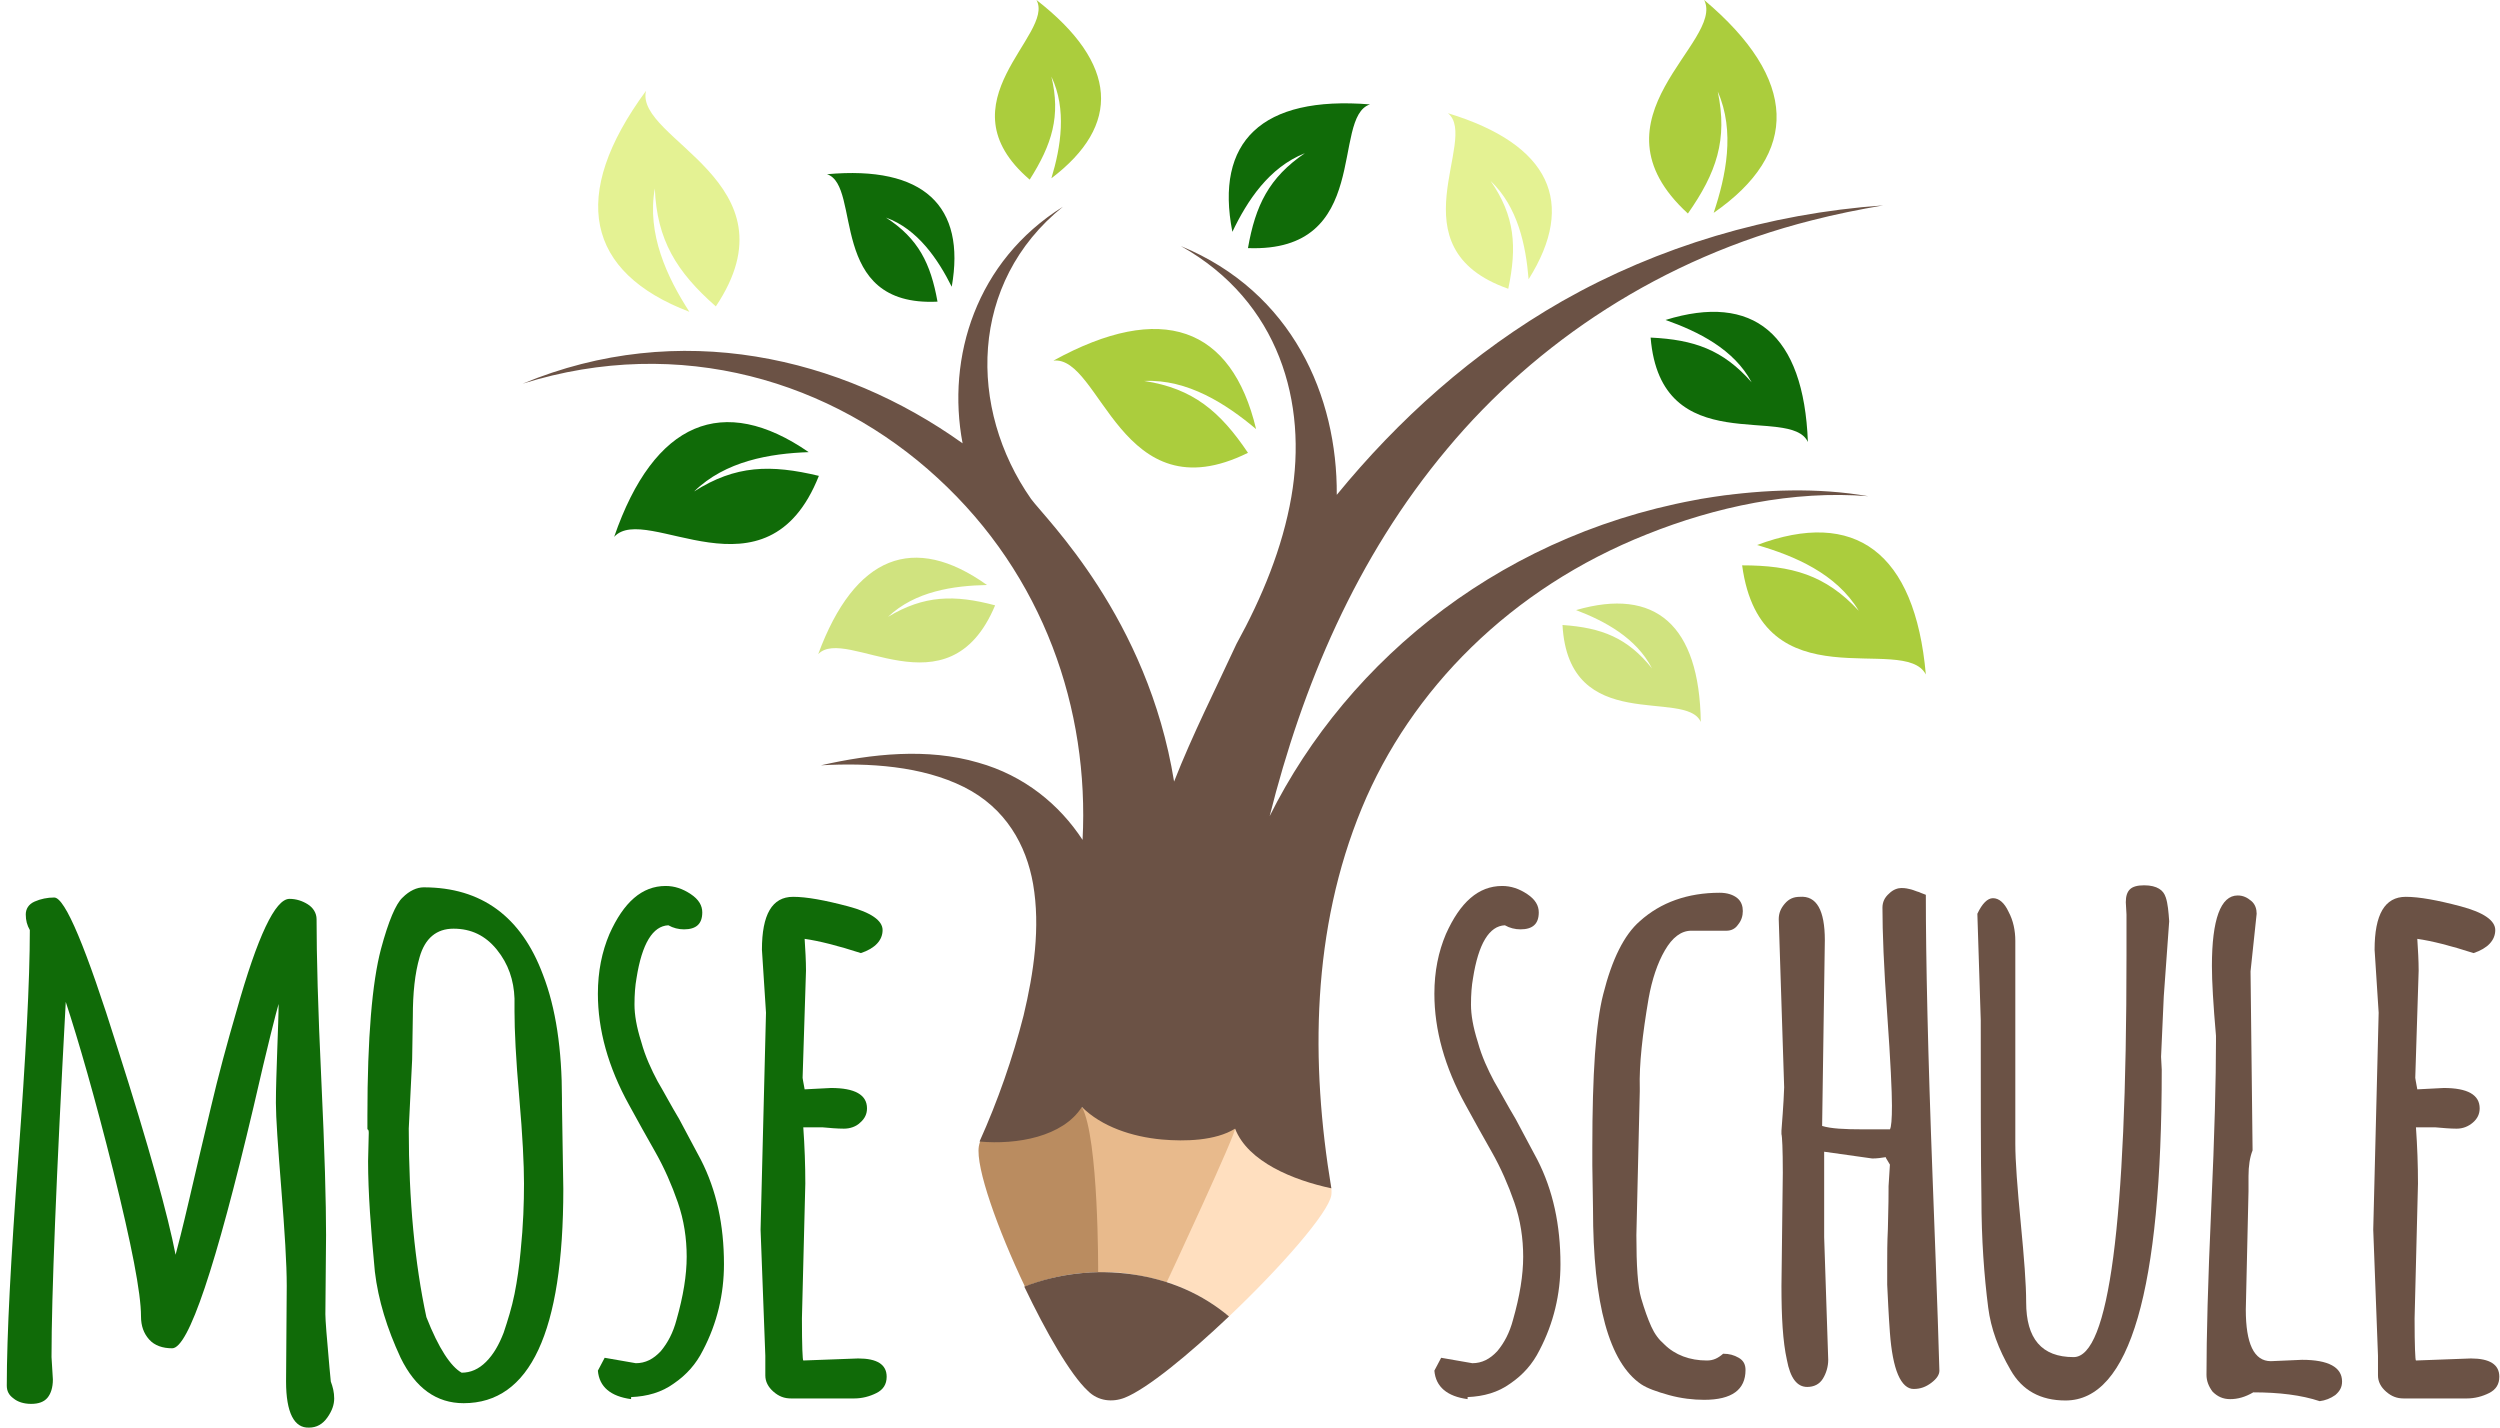 <?xml version="1.0" encoding="utf-8"?>
<!-- Generator: Adobe Illustrator 26.0.3, SVG Export Plug-In . SVG Version: 6.00 Build 0)  -->
<svg version="1.1" id="moseschule--logo" xmlns="http://www.w3.org/2000/svg" xmlns:xlink="http://www.w3.org/1999/xlink" x="0px"
	 y="0px" viewBox="0 0 368.8 210.7" style="enable-background:new 0 0 368.8 210.7;" xml:space="preserve">
<style type="text/css">
	.st0{fill:#106B08;}
	.st1{fill-rule:evenodd;clip-rule:evenodd;fill:#106B08;}
	.st2{fill-rule:evenodd;clip-rule:evenodd;fill:#E4F293;}
	.st3{fill-rule:evenodd;clip-rule:evenodd;fill:#D0E37F;}
	.st4{fill-rule:evenodd;clip-rule:evenodd;fill:#ABCD3D;}
	.st5{fill:#FFDFBF;}
	.st6{fill:#E8BA8C;}
	.st7{fill:#BA8C60;}
	.st8{fill:#6B5245;}
</style>
<g id="green--dark">
	<path class="st0" d="M42.2,203.8l0.1-14.1c0-3.3-0.3-8-0.8-14.3c-0.5-6.3-0.8-10.5-0.8-12.7c0-2.2,0.1-4.8,0.2-7.8
		c0.1-3,0.2-5.3,0.2-6.8c-0.3,1-1.6,6-3.7,15.2c-5.6,23.7-9.6,35.6-12,35.6c-1.4,0-2.6-0.4-3.4-1.3s-1.2-2-1.2-3.4
		c0-3.5-1.4-10.6-4.1-21.5c-2.7-10.8-5.1-19.1-7-24.9c-1.4,25.9-2.1,43.3-2.1,52.4l0.2,3.3c0,1.2-0.3,2.1-0.8,2.7
		c-0.5,0.6-1.3,0.9-2.4,0.9s-2-0.3-2.6-0.8c-0.7-0.5-1-1.1-1-1.9c0-7.5,0.6-18.7,1.7-33.6s1.7-26.1,1.7-33.6
		c-0.4-0.7-0.6-1.4-0.6-2.3c0-0.8,0.4-1.5,1.3-1.9c0.9-0.4,1.9-0.6,2.9-0.6c1.6,0,4.7,7.4,9.3,22.1c4.7,14.7,7.5,24.9,8.6,30.6
		c0.3-1.1,1-3.8,2-8.1c1-4.4,2.1-8.9,3.2-13.6c1.1-4.7,2.4-9.5,3.8-14.3c3.1-11,5.7-16.5,7.8-16.5c1,0,1.9,0.3,2.7,0.8
		s1.3,1.3,1.3,2.2c0,5.3,0.2,13.2,0.7,23.7c0.5,10.5,0.7,18.2,0.7,22.9L48,193.8v0.1c0,0.8,0.2,3.4,0.6,7.8l0.2,2.1
		c0.3,0.8,0.5,1.6,0.5,2.5c0,0.9-0.3,1.8-1,2.8c-0.7,1-1.6,1.5-2.7,1.5C43.4,210.7,42.2,208.4,42.2,203.8z"/>
	<path class="st0" d="M54.3,171.3l0.1-4.2c0-0.4-0.1-0.5-0.2-0.5v-2c0-11.5,0.7-19.7,2-24.6c1.1-4.1,2.2-6.7,3.2-7.6
		c1-1,2.1-1.5,3.1-1.5c8.5,0,14.4,4.3,17.6,12.9c1.9,4.9,2.8,11,2.8,18.3v0.8l0.2,12.5c0,21.1-4.9,31.6-14.7,31.6
		c-4,0-7.1-2.2-9.3-6.7c-2-4.3-3.3-8.5-3.8-12.7C54.7,181.3,54.3,175.9,54.3,171.3z M60.8,156.3l-0.5,10.2c0,10.6,0.9,19.9,2.6,27.8
		c1.8,4.6,3.6,7.3,5.2,8.2c1.3,0,2.5-0.5,3.6-1.6s1.9-2.5,2.6-4.3c0.6-1.8,1.2-3.7,1.6-5.7c0.4-2,0.7-4.1,0.9-6.3
		c0.4-3.9,0.5-7.2,0.5-10c0-2.8-0.2-7-0.7-12.7s-0.7-9.9-0.7-12.7v-1.9c-0.1-2.7-0.9-5.1-2.6-7.2c-1.7-2.1-3.8-3.1-6.4-3.1
		c-2.5,0-4.2,1.4-5,4.2c-0.7,2.4-1,5.3-1,8.8L60.8,156.3z"/>
	<path class="st0" d="M89.2,200.3l4.6,0.8c1.4,0,2.6-0.6,3.7-1.8c1-1.2,1.8-2.7,2.3-4.6c1-3.5,1.5-6.6,1.5-9.3c0-2.7-0.4-5.4-1.3-8
		c-0.9-2.6-2-5.1-3.3-7.4c-1.3-2.3-2.6-4.6-3.9-7c-3.1-5.6-4.6-11.1-4.6-16.4c0-3.3,0.6-6.2,1.7-8.8c2.1-4.7,4.8-7.1,8.3-7.1
		c1.3,0,2.5,0.4,3.7,1.2c1.2,0.8,1.7,1.7,1.7,2.7c0,1.7-0.9,2.5-2.7,2.5c-0.8,0-1.6-0.2-2.3-0.6c-2.3,0.1-3.9,2.7-4.7,7.8
		c-0.2,1.1-0.3,2.4-0.3,3.9c0,1.5,0.3,3.3,1,5.5c0.6,2.2,1.5,4.1,2.4,5.8c1,1.7,2,3.6,3.2,5.6c1.1,2.1,2.2,4.1,3.2,6
		c2.3,4.5,3.4,9.6,3.4,15.4c0,4.4-1,8.7-3.1,12.7c-1,2-2.4,3.6-4.3,4.9c-1.8,1.3-3.9,1.9-6.3,2v0.3c-3-0.4-4.7-1.8-4.9-4.2
		L89.2,200.3z"/>
	<path class="st0" d="M113,149.4l-0.6-9.3c0-5.2,1.5-7.8,4.6-7.8c2,0,4.7,0.5,8.1,1.4c3.4,0.9,5.1,2.1,5.1,3.5
		c0,1.5-1.1,2.7-3.2,3.4c-3.4-1.1-6.2-1.8-8.3-2.1c0.1,1.6,0.2,3.2,0.2,4.7l-0.5,15.8c0,0.1,0.1,0.6,0.3,1.7l3.9-0.2
		c3.5,0,5.3,1,5.3,3c0,0.8-0.3,1.5-1,2.1c-0.6,0.6-1.5,0.9-2.4,0.9c-1,0-2.1-0.1-3.2-0.2h-2.8c0.2,2.8,0.3,5.6,0.3,8.3l-0.5,19.9
		c0,4.1,0.1,6.2,0.2,6.2l8.1-0.3c2.8,0,4.2,0.9,4.2,2.7c0,1.1-0.5,1.9-1.5,2.4c-1,0.5-2.1,0.8-3.3,0.8h-9.3c-1,0-1.8-0.3-2.6-1
		c-0.8-0.7-1.2-1.5-1.2-2.4v-2.9l-0.7-18.6L113,149.4z"/>
	<path class="st1" d="M184.1,36.6c18.4,0.7,12.2-19.3,18-21.2c-16-1.3-22.9,5.5-20.3,18.8c2.2-4.6,5.4-9.5,10.7-11.6
		C187.2,26.2,185.2,30.3,184.1,36.6L184.1,36.6z"/>
	<path class="st1" d="M120.8,70.2c-7.7,19.4-25.5,3.8-30.2,9c5.9-17.1,16.1-21.2,28.7-12.5c-5.7,0.2-12.3,1.3-16.9,5.8
		C108.5,68.6,113.7,68.5,120.8,70.2L120.8,70.2z"/>
	<path class="st1" d="M138.3,44.5c-16.4,0.8-11.1-17.1-16.3-18.8c14.3-1.3,20.5,4.7,18.4,16.6c-2-4-5-8.5-9.7-10.2
		C135.5,35.2,137.3,38.9,138.3,44.5L138.3,44.5z"/>
	<path class="st1" d="M243.5,49.8c1.5,18.3,20.6,9.8,23.2,15.4c-0.6-16-8.1-22-21-18c4.8,1.7,10.1,4.3,12.7,9.2
		C254.2,51.6,249.9,50.1,243.5,49.8L243.5,49.8z"/>
</g>
<g id="green--light">
	<path class="st2" d="M105.6,45.2c12.3-18.4-12-24.6-10.3-31.8c-11.4,15.5-8.8,26.8,6.4,32.6c-3.3-5.1-6.3-11.5-5.1-18.2
		C96.9,35.4,99.8,40.1,105.6,45.2L105.6,45.2z"/>
	<path class="st2" d="M222.5,42.6c-17.1-6-4.2-22.1-8.9-25.9c15.1,4.6,19,13.2,11.9,24.5c-0.4-5-1.6-10.7-5.6-14.5
		C223.5,31.9,223.8,36.4,222.5,42.6L222.5,42.6z"/>
	<path class="st3" d="M230.5,92.2c0.9,16.4,18.2,9.3,20.4,14.3c-0.2-14.3-6.7-19.9-18.4-16.5c4.2,1.6,8.9,4.1,11.2,8.6
		C240.1,94.1,236.3,92.6,230.5,92.2L230.5,92.2z"/>
	<path class="st3" d="M146.8,89.3c-6.9,16.5-22,2.9-26.1,7.2c5.4-14.6,14.1-17.9,24.9-10.2c-4.9,0.1-10.6,0.9-14.6,4.7
		C136.3,87.8,140.8,87.7,146.8,89.3L146.8,89.3z"/>
</g>
<path class="st4" d="M249,31.5c-15.4-14.1,5.5-25.3,2.4-31.5c13.9,11.7,14.1,22.6,1.4,31.4c1.8-5.4,3.2-12,0.6-17.9
	C254.9,20.6,253.2,25.5,249,31.5L249,31.5z"/>
<path class="st4" d="M257,83.4c2.8,20.7,23.9,9.9,27.1,16.1c-1.6-18.1-10.5-24.5-24.9-19.1c5.5,1.6,11.7,4.2,15,9.7
	C269.3,84.8,264.3,83.4,257,83.4L257,83.4z"/>
<path class="st4" d="M184.1,66.8c-18.8,9.3-21.7-14.4-28.7-13.6c16-8.8,26.3-5,29.9,10.1c-4.4-3.7-10.1-7.4-16.5-7.1
	C176,57.3,180,60.7,184.1,66.8L184.1,66.8z"/>
<path class="st4" d="M151.9,26.5c-13.3-11.4,3.8-21.4,1-26.5c12.1,9.4,12.5,18.5,2.2,26.3c1.4-4.6,2.3-10.2,0-15
	C156.5,17.1,155.2,21.3,151.9,26.5L151.9,26.5z"/>
<g id="brown--light">
	<path class="st5" d="M181.3,194.2c7.6-7.2,14.7-15.3,15.1-17.9c0.2-1.6-0.6-3.1-2.2-4.8c-1.7-1.8-6.3-3.8-12-5.2l-10.1,22.8
		C175.6,190.3,178.7,192,181.3,194.2z"/>
</g>
<g id="brown--middle">
	<path class="st6" d="M167.1,188c1.7,0.3,3.4,0.6,5,1.2c0,0,10.6-22.7,10.1-22.8c-6.7-1.7-14.9-2.9-21.8-3l-0.8,0l2.4,24.4
		C163.7,187.6,165.4,187.7,167.1,188z"/>
</g>
<g id="brown--darker">
	<path class="st7" d="M159.6,163.3c-4.8-0.1-8.8,0.4-11,1.5c-2.3,1.1-3.9,2.5-4.2,4.3c-0.5,3.1,2.8,12.3,6.8,20.7
		c3.4-1.3,7-2.1,10.8-2.1C162,187.7,162.1,167.9,159.6,163.3z"/>
</g>
<g id="brown--dark">
	<path class="st8" d="M212.6,200.3l4.6,0.8c1.4,0,2.6-0.6,3.7-1.8c1-1.2,1.8-2.7,2.3-4.6c1-3.5,1.5-6.6,1.5-9.3c0-2.7-0.4-5.4-1.3-8
		c-0.9-2.6-2-5.1-3.3-7.4c-1.3-2.3-2.6-4.6-3.9-7c-3.1-5.6-4.6-11.1-4.6-16.4c0-3.3,0.6-6.2,1.7-8.8c2.1-4.7,4.8-7.1,8.3-7.1
		c1.3,0,2.5,0.4,3.7,1.2c1.2,0.8,1.7,1.7,1.7,2.7c0,1.7-0.9,2.5-2.7,2.5c-0.8,0-1.6-0.2-2.3-0.6c-2.3,0.1-3.9,2.7-4.7,7.8
		c-0.2,1.1-0.3,2.4-0.3,3.9c0,1.5,0.3,3.3,1,5.5c0.6,2.2,1.5,4.1,2.4,5.8c1,1.7,2,3.6,3.2,5.6c1.1,2.1,2.2,4.1,3.2,6
		c2.3,4.5,3.4,9.6,3.4,15.4c0,4.4-1,8.7-3.1,12.7c-1,2-2.4,3.6-4.3,4.9c-1.8,1.3-3.9,1.9-6.3,2v0.3c-3-0.4-4.7-1.8-4.9-4.2
		L212.6,200.3z"/>
	<path class="st8" d="M235,178.3l-0.1-6.4v-2.6c0-10.8,0.5-18.3,1.6-22.6c1.3-5.2,3.1-8.8,5.4-10.8c3.1-2.8,7.1-4.2,11.8-4.2
		c1.1,0,2,0.3,2.6,0.8c0.6,0.5,0.8,1.2,0.8,1.9s-0.2,1.4-0.7,2c-0.4,0.6-1,0.9-1.7,0.9h-5.2c-1.5,0-2.8,1-3.9,2.9
		c-1.1,1.9-1.9,4.3-2.4,7.1c-0.9,5.3-1.4,9.7-1.3,13.2v0.5l-0.5,21.2c0,4.5,0.2,7.6,0.7,9.3c0.5,1.7,1,3.1,1.5,4.2
		c0.5,1.1,1.1,1.9,1.9,2.6c1.6,1.6,3.8,2.4,6.3,2.4c0.9,0,1.6-0.3,2.4-1c0.9,0,1.6,0.2,2.3,0.6c0.7,0.4,1,1,1,1.8
		c0,2.9-2,4.4-6.1,4.4c-1.6,0-3.4-0.2-5.2-0.7c-1.8-0.5-3.2-1-4.1-1.6C237.4,201,235,192.4,235,178.3z"/>
	<path class="st8" d="M269.2,138.7l-0.4,27.4c1.3,0.4,3.3,0.5,6,0.5h4c0.2-0.3,0.3-1.5,0.3-3.5s-0.2-6.5-0.7-13.5
		c-0.5-6.9-0.7-12.1-0.7-15.7c0-0.8,0.3-1.5,1-2.1c0.6-0.6,1.3-0.8,1.8-0.8c0.6,0,1,0.1,1.4,0.2c0.4,0.1,0.8,0.3,1.2,0.4
		c0.4,0.2,0.8,0.3,1,0.4c0,9.5,0.3,23.4,1,41.8c0.7,18.3,1,27.8,1,28.4c0,0.6-0.4,1.2-1.2,1.8c-0.8,0.6-1.6,0.9-2.6,0.9
		c-0.9,0-1.7-0.7-2.3-2.1c-0.6-1.4-1-3.5-1.2-6.2c-0.2-2.7-0.3-5.1-0.4-7.1c0-0.9,0-1.8,0-3c0-1.5,0-3.2,0.1-5.2
		c0.1-3.4,0.1-5.4,0.1-5.9v-0.4l0.2-3.2l-0.6-1v-0.1c-0.6,0.1-1.3,0.2-2,0.2l-7.1-1v12.6l0.6,18.1c0,1-0.3,2-0.8,2.8
		s-1.3,1.2-2.3,1.2c-1.5,0-2.5-1.3-3-4c-0.6-2.7-0.8-6.3-0.8-10.9L263,173c0-3.5-0.1-5.4-0.2-5.7v-0.5c0.3-3.8,0.4-6,0.4-6.4
		l-0.8-24.8c0-0.9,0.3-1.6,0.9-2.3c0.6-0.7,1.3-1,2.2-1C268,132.1,269.2,134.3,269.2,138.7z"/>
	<path class="st8" d="M318.8,155.9l0.1,1.9c0,32.5-4.7,48.8-14.2,48.8c-3.7,0-6.4-1.5-8.1-4.5c-1.8-3.1-2.9-6.1-3.3-9.2
		c-0.6-4.7-1-10.1-1-16.1c-0.1-6.1-0.1-14.8-0.1-26.3l-0.5-15.7c0.7-1.5,1.5-2.3,2.3-2.3c0.9,0,1.7,0.7,2.3,2c0.7,1.3,1,2.8,1,4.3
		v29.9c0,2.6,0.3,6.5,0.8,11.7c0.5,5.2,0.8,9,0.8,11.7c0,5.4,2.3,8.1,7,8.1c5.2,0,7.8-19.7,7.8-59.1v-6.2l-0.1-1.8
		c0-0.9,0.2-1.5,0.6-1.9c0.4-0.4,1.1-0.6,2.1-0.6c1,0,1.7,0.2,2.2,0.5c0.5,0.3,0.8,0.7,1,1.3c0.3,0.9,0.4,2.1,0.5,3.5l-0.8,11.1
		L318.8,155.9z"/>
	<path class="st8" d="M332,143.3l0.3,26.4c-0.4,1-0.6,2.3-0.6,3.8v2.2l-0.4,17.5c0,5,1.2,7.6,3.7,7.6l4.6-0.2c3.9,0,5.9,1.1,5.9,3.2
		c0,0.8-0.3,1.4-1,2c-0.7,0.5-1.5,0.8-2.3,0.9c-2.7-0.9-6-1.3-9.8-1.3c-1.2,0.7-2.3,1-3.4,1c-1.1,0-1.9-0.4-2.6-1.1
		c-0.6-0.8-0.9-1.6-0.9-2.5c0-5.4,0.2-13.6,0.7-24.6c0.5-10.9,0.7-19.1,0.7-24.6v-0.8c-0.4-4.6-0.6-8-0.6-10.3
		c0-6.9,1.3-10.4,3.8-10.4c0.8,0,1.4,0.3,2,0.8c0.6,0.5,0.8,1.2,0.8,1.9L332,143.3z"/>
	<path class="st8" d="M350.9,149.4l-0.6-9.3c0-5.2,1.5-7.8,4.6-7.8c2,0,4.7,0.5,8.1,1.4c3.4,0.9,5.1,2.1,5.1,3.5
		c0,1.5-1.1,2.7-3.2,3.4c-3.4-1.1-6.2-1.8-8.3-2.1c0.1,1.6,0.2,3.2,0.2,4.7l-0.5,15.8c0,0.1,0.1,0.6,0.3,1.7l3.9-0.2
		c3.5,0,5.3,1,5.3,3c0,0.8-0.3,1.5-1,2.1s-1.5,0.9-2.4,0.9c-1,0-2-0.1-3.2-0.2h-2.8c0.2,2.8,0.3,5.6,0.3,8.3l-0.5,19.9
		c0,4.1,0.1,6.2,0.2,6.2l8.1-0.3c2.8,0,4.2,0.9,4.2,2.7c0,1.1-0.5,1.9-1.5,2.4c-1,0.5-2.1,0.8-3.3,0.8h-9.3c-1,0-1.8-0.3-2.6-1
		c-0.8-0.7-1.2-1.5-1.2-2.4v-2.9l-0.7-18.6L350.9,149.4z"/>
	<path class="st8" d="M160.5,205.2c1.5,1.5,3.6,1.7,5.4,1c3.3-1.3,9.5-6.4,15.4-12c-3.8-3.2-8.6-5.4-14.2-6.2
		c-5.6-0.8-11.1-0.1-16,1.8C154.3,196.5,157.9,202.8,160.5,205.2z"/>
	<path class="st8" d="M252.8,73.3c-30.5,4.7-53.9,23.8-65.5,47.1c4.8-19.1,12.7-38.1,26.2-54.2c13.1-15.7,31.6-28.1,53.8-33.7
		c3.5-0.9,7-1.6,10.5-2.2c-16.9,1.2-33.2,6.1-47.3,14.1C217.2,52,206.2,62,197.2,73c0.1-14.5-6.5-29.9-23-36.7
		c14.6,8.2,18.7,23.2,16.3,37c-1.3,7.5-4.3,14.8-8.1,21.7c-3,6.5-6.5,13.4-9.2,20.3c-3.9-24.2-18.9-38.7-21.1-41.7
		c-9.3-13.3-9.2-31.9,4.7-43.1c-12.8,8-17.2,22.2-14.8,34.9c-17.9-12.8-41.8-18.4-64.9-8.8c23.3-7.3,45.8-0.3,61.2,13.9
		c15.7,14.4,22.4,34.2,21.4,53.4c-3.4-5.2-8.6-9.5-15.4-11.4c-7.5-2.2-15.7-1.3-23.2,0.4c7.1-0.4,14.9,0.1,21.1,3.2
		c6.2,3.1,9.2,8.6,10.2,14.3c1.1,6.4,0.1,13.1-1.4,19.4c-1.6,6.3-3.8,12.6-6.5,18.6c5.5,0.5,12.3-0.7,15.1-5.1
		c2.9,2.9,7.4,4.4,11.8,4.8c3.4,0.3,7.9,0.2,10.8-1.6c1.9,4.9,8.6,7.6,14.2,8.8c-3.1-18.6-2.9-38.2,4.5-56.1
		c7.2-17.4,21.9-32.4,42.1-40.4c10-4,21.5-6.5,32.6-5.6C268.1,71.9,260.3,72.2,252.8,73.3C245.2,74.5,260.4,72.2,252.8,73.3z"/>
</g>
</svg>
